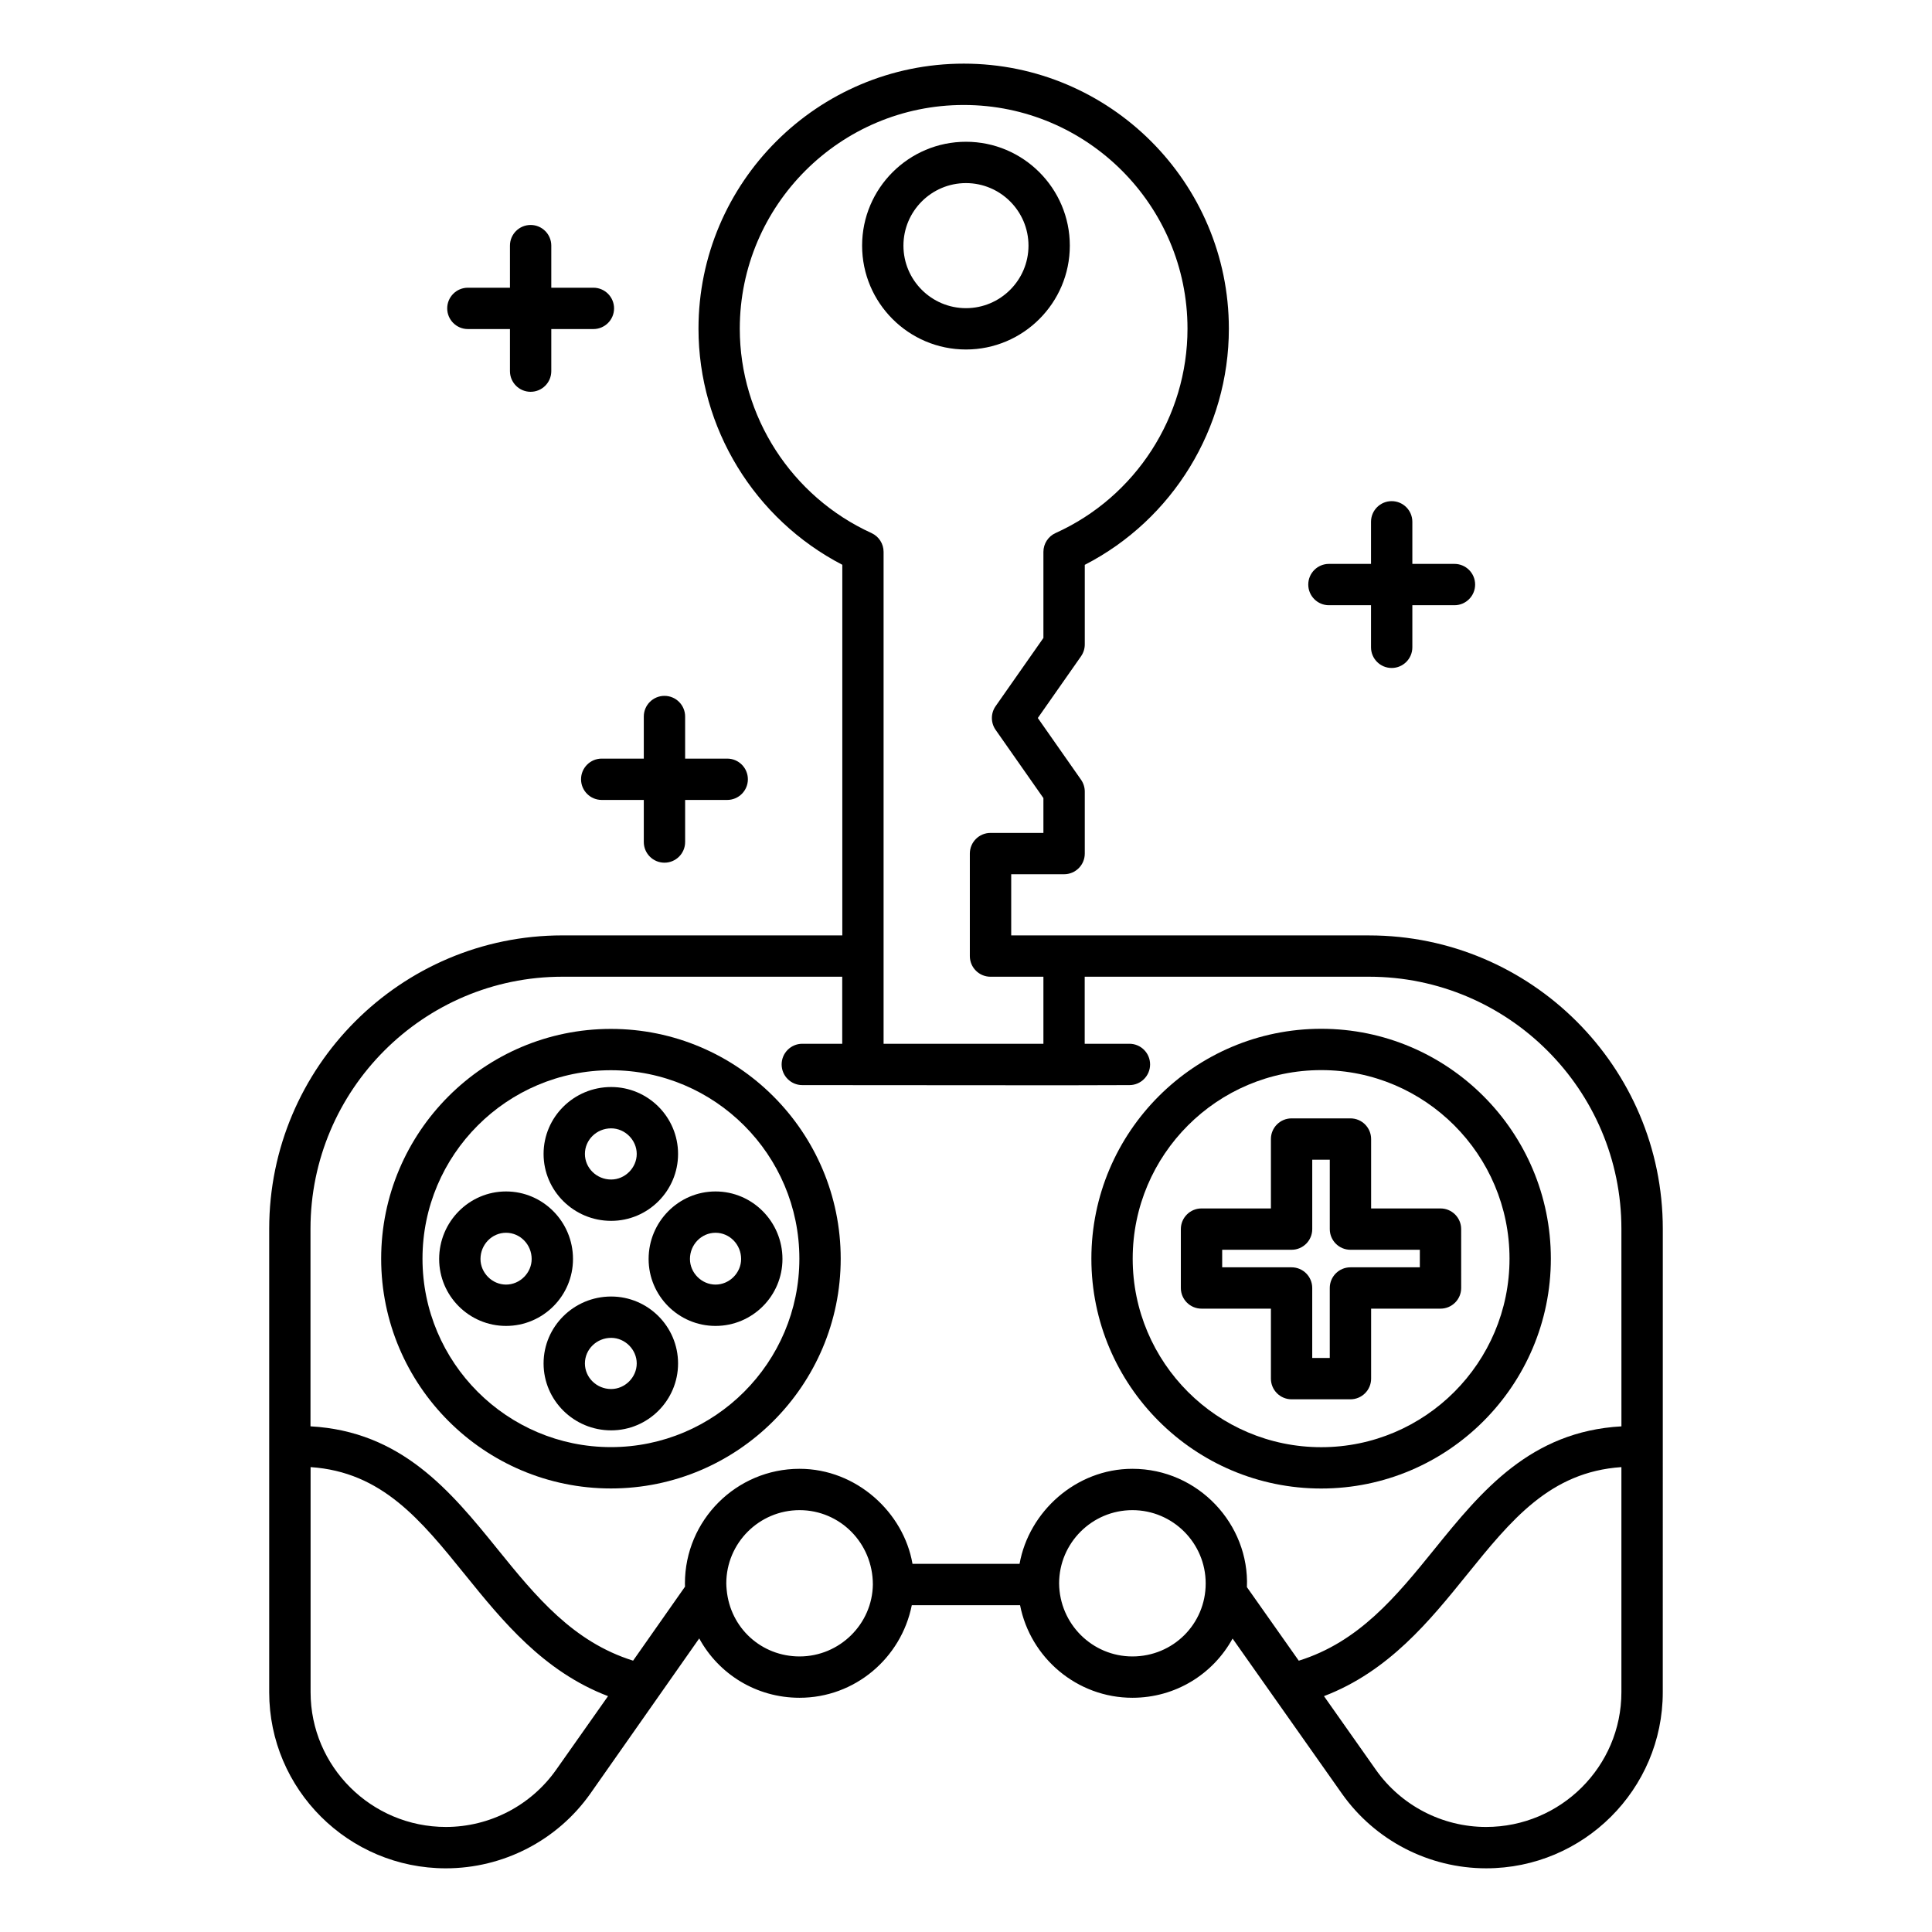 <?xml version="1.0" encoding="UTF-8"?>
<!-- Uploaded to: ICON Repo, www.iconrepo.com, Generator: ICON Repo Mixer Tools -->
<svg fill="#000000" width="800px" height="800px" version="1.1" viewBox="144 144 512 512" xmlns="http://www.w3.org/2000/svg">
 <g>
  <path d="m506.82 391.89h-94.84v-16.207h14.02c3.023 0 5.477-2.453 5.477-5.477v-16.43c0-1.121-0.348-2.223-0.992-3.141l-11.453-16.355 11.453-16.355c0.641-0.922 0.992-2.016 0.992-3.141v-21.094c23.309-11.984 38.184-36.168 38.184-62.582 0-38.734-31.508-70.242-70.242-70.242-38.77 0-70.312 31.508-70.312 70.242 0 26.32 14.848 50.496 38.113 62.566v98.215h-74.184c-42.84 0-77.695 34.883-77.695 77.762v122.82c0 25.727 21 46.656 46.805 46.656 15.223 0 29.535-7.387 38.289-19.781l28.867-41.145c5.148 9.434 15.102 15.727 26.59 15.727 14.633 0 26.93-10.48 29.742-24.531h28.695c2.727 13.93 15.062 24.531 29.766 24.531 11.43 0 21.371-6.258 26.551-15.691l28.996 41.125c8.75 12.375 23.031 19.762 38.203 19.762 25.805 0 46.805-20.93 46.805-46.656l0.008-122.81c0-42.879-34.918-77.762-77.836-77.762zm-166.77-160.78c0-32.695 26.633-59.289 59.359-59.289 32.691 0 59.289 26.598 59.289 59.289 0 23.309-13.727 44.566-34.961 54.152-1.961 0.883-3.223 2.84-3.223 4.992v22.809l-12.664 18.078c-1.32 1.887-1.32 4.394 0 6.281l12.664 18.082v9.227h-14.02c-3.023 0-5.477 2.453-5.477 5.477v27.16c0 3.023 2.453 5.477 5.477 5.477h14.02v17.77h-42.355v-130.36c0-2.148-1.254-4.094-3.199-4.984-21.207-9.668-34.91-30.93-34.91-54.16zm-48.668 381.9c-6.688 9.488-17.613 15.152-29.215 15.152-19.773 0-35.859-16.023-35.859-35.715v-59.648c18.926 1.285 29.191 13.992 40.992 28.582 9.77 12.074 20.672 25.566 37.836 32.113zm64.512-30.035c-10.074 0-18.367-7.5-19.316-17.629-0.051-0.57-0.105-1.145-0.105-1.719 0-10.711 8.715-19.422 19.422-19.422 10.695 0 19.402 8.691 19.422 19.684-0.133 10.527-8.836 19.086-19.422 19.086zm88.203 0c-10.598 0-19.309-8.574-19.422-19.348 0-10.711 8.715-19.422 19.422-19.422 10.711 0 19.422 8.715 19.422 19.422 0 10.754-8.641 19.348-19.422 19.348zm129.59 9.473c0 19.695-16.086 35.715-35.859 35.715-11.594 0-22.52-5.664-29.207-15.152l-13.754-19.516c17.156-6.547 28.066-20.031 37.828-32.113 11.801-14.594 22.07-27.301 40.992-28.582zm0.008-70.449c-24.062 1.344-37.055 17.09-49.512 32.5-10.266 12.699-20.09 24.645-35.996 29.605l-13.742-19.492c0.707-16.605-12.871-31.363-30.355-31.363-14.965 0-27.434 11.387-29.898 25.191h-28.371c-2.336-13.602-14.832-25.191-29.934-25.191-16.75 0-30.375 13.625-30.375 30.375 0 0.285 0.008 0.574 0.02 0.867l-13.754 19.602c-15.891-4.969-25.699-16.906-35.961-29.598-12.461-15.414-25.457-31.164-49.535-32.5v-52.344c0-36.84 29.941-66.809 66.742-66.809h74.176v17.77h-10.582c-3.023 0-5.477 2.453-5.477 5.477 0 3.023 2.453 5.477 5.477 5.477 10.676 0.008 73.293 0.051 69.363 0.047 1.211 0 16.117-0.043 17.328-0.047 3.023 0 5.477-2.453 5.477-5.477 0-3.023-2.453-5.477-5.477-5.477h-11.852v-17.77h75.348c36.879 0 66.883 29.969 66.883 66.809z"/>
  <path d="m305.9 416.67c-33.57 0-60.887 27.316-60.887 60.895 0 33.574 27.316 60.891 60.887 60.891 33.578 0 60.895-27.316 60.895-60.891 0-33.578-27.316-60.895-60.895-60.895zm0 110.83c-27.531 0-49.934-22.402-49.934-49.938 0-27.539 22.402-49.941 49.934-49.941 27.539 0 49.941 22.402 49.941 49.941 0 27.535-22.402 49.938-49.941 49.938z"/>
  <path d="m494.14 416.64c-33.59 0-60.914 27.328-60.914 60.918s27.324 60.914 60.914 60.914c33.555 0 60.852-27.328 60.852-60.914 0-33.59-27.293-60.918-60.852-60.918zm0 110.88c-27.551 0-49.965-22.414-49.965-49.965s22.41-49.965 49.965-49.965c27.516 0 49.898 22.414 49.898 49.965s-22.379 49.965-49.898 49.965z"/>
  <path d="m507.36 464.25v-18.391c0-3.023-2.453-5.477-5.477-5.477h-15.602c-3.023 0-5.477 2.453-5.477 5.477v18.391h-18.391c-3.023 0-5.477 2.453-5.477 5.477v15.602c0 3.023 2.453 5.477 5.477 5.477h18.391v18.547c0 3.023 2.453 5.477 5.477 5.477h15.602c3.023 0 5.477-2.453 5.477-5.477v-18.547h18.391c3.023 0 5.477-2.453 5.477-5.477l-0.004-15.602c0-3.023-2.453-5.477-5.477-5.477zm12.91 15.602h-18.391c-3.023 0-5.477 2.453-5.477 5.477v18.547h-4.648v-18.547c0-3.023-2.453-5.477-5.477-5.477h-18.387v-4.648h18.391c3.023 0 5.477-2.453 5.477-5.477v-18.391h4.648v18.391c0 3.023 2.453 5.477 5.477 5.477h18.391z"/>
  <path d="m305.96 487.59c-9.875 0-17.906 7.953-17.906 17.734 0 9.777 8.027 17.734 17.906 17.734 9.777 0 17.734-7.953 17.734-17.734-0.004-9.781-7.961-17.734-17.734-17.734zm0 24.516c-3.836 0-6.953-3.043-6.953-6.781 0-3.738 3.117-6.781 6.953-6.781 3.672 0 6.781 3.106 6.781 6.781-0.004 3.676-3.109 6.781-6.781 6.781z"/>
  <path d="m305.96 467.54c9.777 0 17.734-7.953 17.734-17.734 0-9.777-7.957-17.734-17.734-17.734-9.875 0-17.906 7.953-17.906 17.734 0 9.777 8.027 17.734 17.906 17.734zm0-24.516c3.672 0 6.781 3.106 6.781 6.781 0 3.676-3.109 6.781-6.781 6.781-3.836 0-6.953-3.043-6.953-6.781 0-3.742 3.113-6.781 6.953-6.781z"/>
  <path d="m295.85 477.65c0-9.871-7.957-17.902-17.742-17.902-9.777 0-17.727 8.031-17.727 17.902 0 9.781 7.949 17.734 17.727 17.734 9.785 0 17.742-7.953 17.742-17.734zm-17.742 6.781c-3.672 0-6.773-3.106-6.773-6.781 0-3.832 3.039-6.953 6.773-6.953 3.742 0 6.789 3.121 6.789 6.953 0 3.676-3.109 6.781-6.789 6.781z"/>
  <path d="m315.89 477.65c0 9.781 7.957 17.734 17.734 17.734s17.734-7.953 17.734-17.734c0-9.871-7.957-17.902-17.734-17.902s-17.734 8.031-17.734 17.902zm24.516 0c0 3.676-3.109 6.781-6.781 6.781s-6.781-3.106-6.781-6.781c0-3.832 3.043-6.953 6.781-6.953 3.738 0 6.781 3.121 6.781 6.953z"/>
  <path d="m399.99 236.62c15.172 0 27.523-12.348 27.523-27.523 0-15.176-12.352-27.527-27.523-27.527-15.172 0-27.523 12.352-27.523 27.527 0 15.18 12.348 27.523 27.523 27.523zm0-44.098c9.133 0 16.57 7.438 16.57 16.574 0 9.137-7.438 16.57-16.57 16.57-9.133 0-16.57-7.434-16.57-16.57 0-9.137 7.434-16.574 16.57-16.574z"/>
  <path d="m512.81 276.81c-3.023 0-5.477 2.453-5.477 5.477v11.152h-11.152c-3.023 0-5.477 2.453-5.477 5.477 0 3.023 2.453 5.477 5.477 5.477h11.152v11.152c0 3.023 2.453 5.477 5.477 5.477 3.023 0 5.477-2.453 5.477-5.477v-11.152h11.16c3.023 0 5.477-2.453 5.477-5.477 0-3.023-2.453-5.477-5.477-5.477h-11.16v-11.152c0-3.023-2.453-5.477-5.477-5.477z"/>
  <path d="m320.09 328.41c-3.023 0-5.477 2.453-5.477 5.477v11.152h-11.152c-3.023 0-5.477 2.453-5.477 5.477 0 3.023 2.453 5.477 5.477 5.477h11.152v11.152c0 3.023 2.453 5.477 5.477 5.477 3.023 0 5.477-2.453 5.477-5.477v-11.152h11.152c3.023 0 5.477-2.453 5.477-5.477 0-3.023-2.453-5.477-5.477-5.477h-11.152v-11.152c0-3.023-2.453-5.477-5.477-5.477z"/>
  <path d="m284.62 203.62c-3.023 0-5.477 2.453-5.477 5.477v11.152h-11.152c-3.023 0-5.477 2.453-5.477 5.477 0 3.023 2.453 5.477 5.477 5.477h11.152v11.152c0 3.023 2.453 5.477 5.477 5.477 3.023 0 5.477-2.453 5.477-5.477v-11.152h11.16c3.023 0 5.477-2.453 5.477-5.477 0-3.023-2.453-5.477-5.477-5.477h-11.16v-11.152c0-3.023-2.453-5.477-5.477-5.477z"/>
 </g>
</svg>